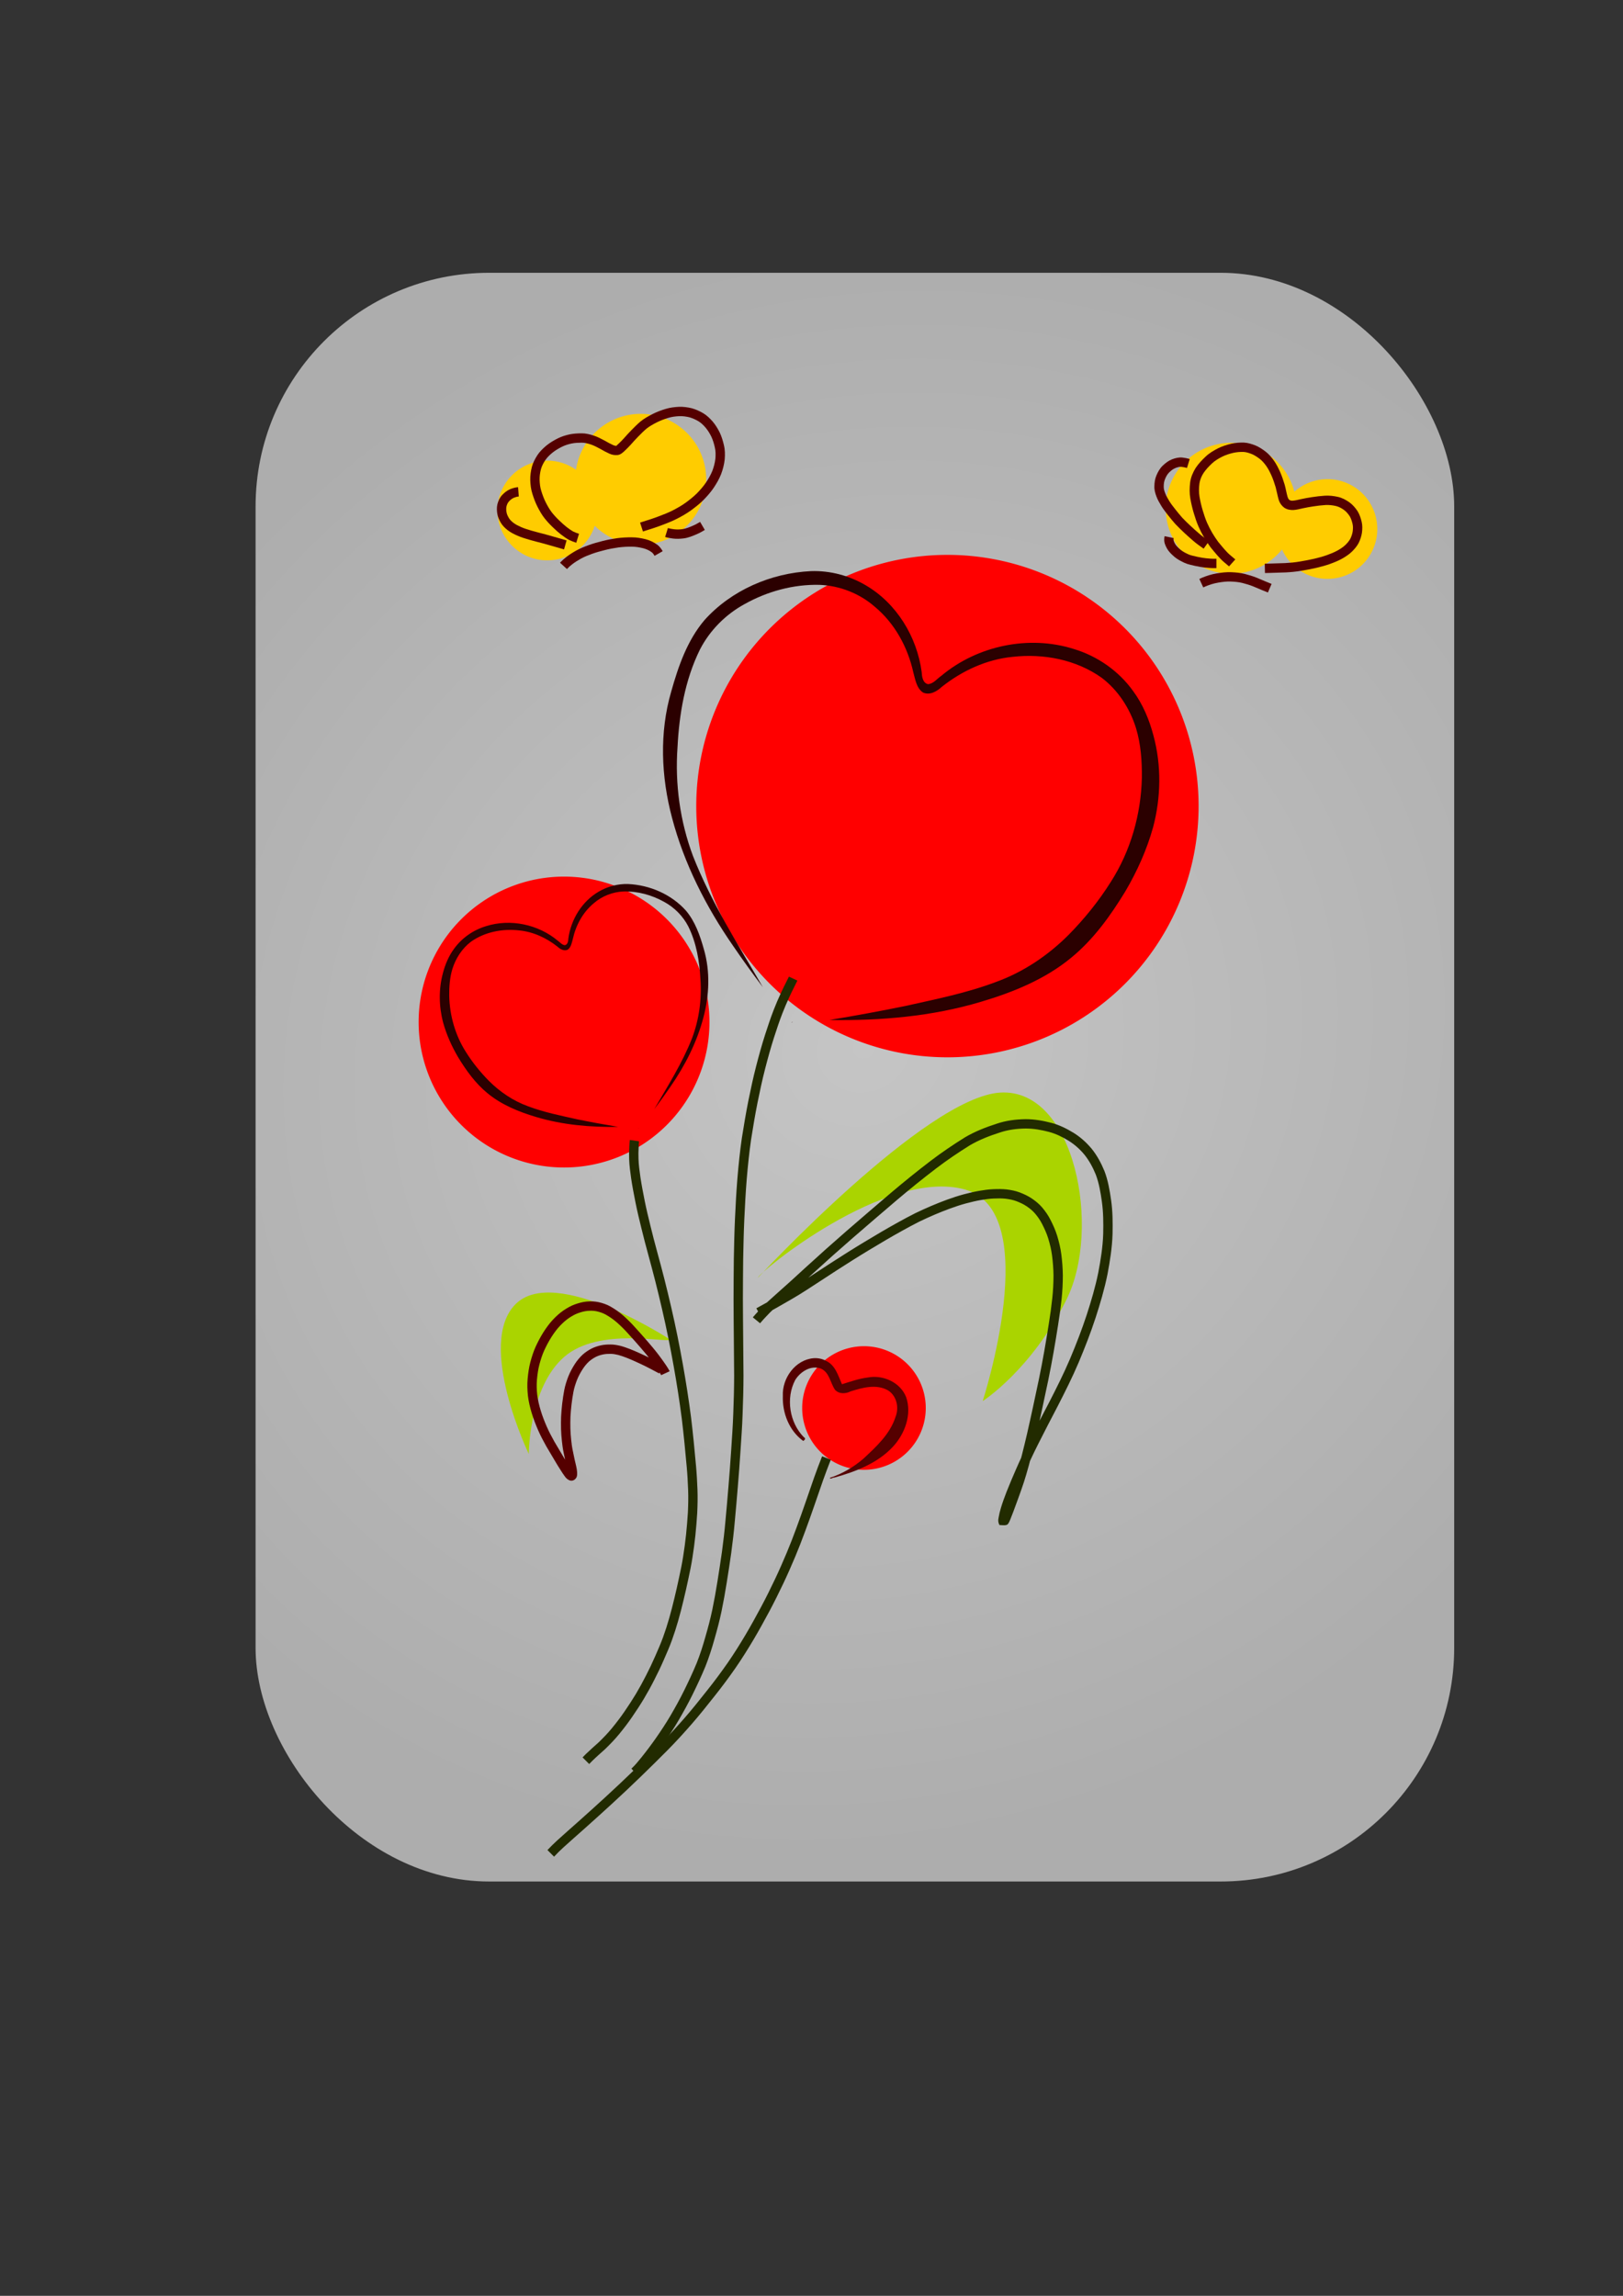 <?xml version="1.0" encoding="UTF-8" standalone="no"?>
<!-- Created with Inkscape (http://www.inkscape.org/) -->
<svg
   xmlns:dc="http://purl.org/dc/elements/1.1/"
   xmlns:cc="http://creativecommons.org/ns#"
   xmlns:rdf="http://www.w3.org/1999/02/22-rdf-syntax-ns#"
   xmlns:svg="http://www.w3.org/2000/svg"
   xmlns="http://www.w3.org/2000/svg"
   xmlns:xlink="http://www.w3.org/1999/xlink"
   xmlns:sodipodi="http://sodipodi.sourceforge.net/DTD/sodipodi-0.dtd"
   xmlns:inkscape="http://www.inkscape.org/namespaces/inkscape"
   width="744.094"
   height="1052.362"
   id="svg3354"
   sodipodi:version="0.32"
   inkscape:version="0.46"
   sodipodi:docname="heart_flowers.svg"
   inkscape:output_extension="org.inkscape.output.svg.inkscape">
  <rect width="100%" height="100%" fill="#333333" stroke="none"/>
  <defs
     id="defs3356">
    <linearGradient
       id="linearGradient4605">
      <stop
         style="stop-color:#ffffff;stop-opacity:1;"
         offset="0"
         id="stop4607" />
      <stop
         style="stop-color:#dddddd;stop-opacity:1;"
         offset="1"
         id="stop4609" />
    </linearGradient>
    <inkscape:perspective
       sodipodi:type="inkscape:persp3d"
       inkscape:vp_x="0 : 526.18109 : 1"
       inkscape:vp_y="0 : 1000 : 0"
       inkscape:vp_z="744.09448 : 526.18109 : 1"
       inkscape:persp3d-origin="372.04724 : 350.78739 : 1"
       id="perspective3362" />
    <radialGradient
       inkscape:collect="always"
       xlink:href="#linearGradient4605"
       id="radialGradient4611"
       cx="398"
       cy="481.942"
       fx="398"
       fy="481.942"
       r="274.762"
       gradientTransform="matrix(-1.287,0.706,-0.645,-1.177,1219.158,766.685)"
       gradientUnits="userSpaceOnUse" />
  </defs>
  <sodipodi:namedview
     id="base"
     pagecolor="#ffffff"
     bordercolor="#666666"
     borderopacity="1.0"
     gridtolerance="10000"
     guidetolerance="10"
     objecttolerance="10"
     inkscape:pageopacity="0.0"
     inkscape:pageshadow="2"
     inkscape:zoom="0.49497475"
     inkscape:cx="277.61228"
     inkscape:cy="531.60935"
     inkscape:document-units="px"
     inkscape:current-layer="layer1"
     showgrid="false"
     inkscape:window-width="1280"
     inkscape:window-height="721"
     inkscape:window-x="0"
     inkscape:window-y="27" />
  <g
     inkscape:label="Layer 1"
     inkscape:groupmode="layer"
     id="layer1">
    <rect
       style="opacity:0.713;fill:url(#radialGradient4611);fill-opacity:1;fill-rule:nonzero;stroke:none;stroke-width:1;stroke-miterlimit:4;stroke-dasharray:none;stroke-dashoffset:0;stroke-opacity:1"
       id="rect4603"
       width="549.523"
       height="737.411"
       x="117.178"
       y="125.042"
       ry="107.076" />
    <g
       id="g3451"
       transform="translate(90.914,20.203)">
      <path
         sodipodi:type="arc"
         style="opacity:1;fill:#ff0000;fill-opacity:1;fill-rule:nonzero;stroke:none;stroke-width:1;stroke-miterlimit:4;stroke-dasharray:none;stroke-dashoffset:0;stroke-opacity:1"
         id="path3449"
         sodipodi:cx="323.24881"
         sodipodi:cy="347.2757"
         sodipodi:rx="115.15739"
         sodipodi:ry="115.15739"
         d="M 438.406,347.276 A 115.157,115.157 0 1 1 208.091,347.276 A 115.157,115.157 0 1 1 438.406,347.276 z"
         transform="matrix(0.246,0,0,0.246,225.672,539.772)" />
      <path
         style="opacity:1;fill:#ffcc00;fill-opacity:1;fill-rule:nonzero;stroke:none;stroke-width:1;stroke-miterlimit:4;stroke-dasharray:none;stroke-dashoffset:0;stroke-opacity:1"
         d="M 458.248,238.613 C 471.224,246.282 487.647,243.049 496.844,231.657 C 498.711,235.817 501.818,239.461 506.039,241.956 C 516.901,248.375 530.936,244.79 537.355,233.928 C 543.774,223.066 540.163,209.016 529.301,202.597 C 520.544,197.422 509.741,198.766 502.515,205.171 C 500.578,197.792 495.856,191.144 488.776,186.959 C 474.519,178.534 456.111,183.266 447.685,197.523 C 439.26,211.779 443.992,230.187 458.248,238.613 z"
         id="path3447" />
      <path
         id="path3442"
         d="M 202.853,169.5 C 187.78,169.5 175.287,180.638 173.165,195.125 C 169.441,192.493 164.912,190.938 160.009,190.938 C 147.392,190.938 137.134,201.164 137.134,213.781 C 137.134,226.398 147.392,236.656 160.009,236.656 C 170.18,236.656 178.797,230.002 181.759,220.812 C 187.18,226.179 194.628,229.5 202.853,229.5 C 219.413,229.5 232.853,216.06 232.853,199.5 C 232.853,182.94 219.413,169.5 202.853,169.5 z"
         style="opacity:1;fill:#ffcc00;fill-opacity:1;fill-rule:nonzero;stroke:none;stroke-width:1;stroke-miterlimit:4;stroke-dasharray:none;stroke-dashoffset:0;stroke-opacity:1" />
      <path
         id="path3438"
         d="M 256.579,565.469 C 256.579,565.469 333.35,482.636 367.696,480.616 C 402.041,478.596 414.163,543.245 398,575.57 C 381.838,607.895 359.614,622.037 359.614,622.037 C 359.614,622.037 387.899,535.164 351.533,525.063 C 315.168,514.961 256.579,563.448 256.579,565.469 z"
         style="fill:#aad400;fill-rule:evenodd;stroke:none;stroke-width:1px;stroke-linecap:butt;stroke-linejoin:miter;stroke-opacity:1" />
      <path
         id="path3440"
         d="M 216.173,593.753 C 216.173,593.753 163.645,559.408 145.462,577.59 C 127.279,595.773 151.523,646.281 151.523,646.281 C 151.523,646.281 151.523,615.976 167.685,601.834 C 183.848,587.692 216.173,595.773 216.173,593.753 z"
         style="fill:#aad400;fill-rule:evenodd;stroke:none;stroke-width:1px;stroke-linecap:butt;stroke-linejoin:miter;stroke-opacity:1" />
      <path
         transform="translate(20.203,2.02)"
         d="M 438.406,347.276 A 115.157,115.157 0 1 1 208.091,347.276 A 115.157,115.157 0 1 1 438.406,347.276 z"
         sodipodi:ry="115.15739"
         sodipodi:rx="115.15739"
         sodipodi:cy="347.2757"
         sodipodi:cx="323.24881"
         id="path3436"
         style="opacity:1;fill:#ff0000;fill-opacity:1;fill-rule:nonzero;stroke:none;stroke-width:1;stroke-miterlimit:4;stroke-dasharray:none;stroke-dashoffset:0;stroke-opacity:1"
         sodipodi:type="arc" />
      <path
         d="M 234.355,448.291 A 66.67,66.67 0 1 1 101.015,448.291 A 66.67,66.67 0 1 1 234.355,448.291 z"
         sodipodi:ry="66.670067"
         sodipodi:rx="66.670067"
         sodipodi:cy="448.29095"
         sodipodi:cx="167.68532"
         id="path3434"
         style="opacity:1;fill:#ff0000;fill-opacity:1;fill-rule:nonzero;stroke:none;stroke-width:1;stroke-miterlimit:4;stroke-dasharray:none;stroke-dashoffset:0;stroke-opacity:1"
         sodipodi:type="arc" />
      <path
         d="M 280.875,241.594 C 262.575,242.478 244.405,250.312 232.083,264.03 C 224.157,273.361 220.086,285.185 216.817,296.801 C 211.328,315.625 212.185,335.87 217.201,354.696 C 222.755,375.775 232.785,395.454 245.157,413.321 C 249.56,419.775 254.144,426.103 258.844,432.344 C 247.457,412.706 235.138,393.43 226.813,372.219 C 220.868,356.386 218.51,339.272 219.698,322.413 C 220.482,307.046 223.118,291.471 229.969,277.562 C 234.497,268.748 241.765,261.443 250.454,256.704 C 260.866,250.874 272.823,247.597 284.784,247.884 C 294.037,248.252 303.118,251.793 310.11,257.881 C 319.28,265.477 325.26,276.452 327.81,287.995 C 328.728,291.247 329.234,295.173 332.233,297.226 C 335.301,298.649 338.623,296.747 340.851,294.651 C 350.178,287.259 361.426,282.035 373.352,280.886 C 387.493,279.287 402.475,282.145 414.187,290.487 C 421.749,296.221 427.096,304.564 429.893,313.504 C 432.139,320.87 432.672,328.648 432.59,336.315 C 432.211,353.11 427.434,369.888 418.341,384.062 C 412.816,392.86 406.232,400.989 398.943,408.383 C 389.535,417.782 378.247,425.392 365.703,429.914 C 352.258,434.996 338.112,437.8 324.125,440.932 C 312.584,443.291 300.994,445.409 289.375,447.344 C 312.727,447.724 336.323,445.738 358.776,439.017 C 373.547,434.633 388.217,428.697 400.202,418.79 C 410.419,410.428 418.208,399.568 425.027,388.368 C 430.451,379.155 434.87,369.302 437.746,358.996 C 441.375,345.314 441.619,330.673 437.916,316.978 C 435.995,309.704 433.062,302.633 428.59,296.57 C 421.996,287.349 412.214,280.53 401.352,277.272 C 380.759,270.763 357.139,275.759 340.631,289.587 C 338.669,290.922 337.035,293.252 334.509,293.399 C 332.072,292.792 331.76,289.853 331.634,287.763 C 329.469,271.67 320.165,256.364 306.026,248.1 C 298.477,243.631 289.653,241.29 280.875,241.594 z M 272.281,448.188 C 271.522,448.763 272.771,448.245 272.281,448.188 z"
         id="path3364"
         style="opacity:1;fill:#2b0000;fill-opacity:1;fill-rule:nonzero;stroke:none;stroke-width:1;stroke-miterlimit:4;stroke-dasharray:none;stroke-dashoffset:0;stroke-opacity:1" />
      <path
         style="opacity:1;fill:#2b0000;fill-opacity:1;fill-rule:nonzero;stroke:none;stroke-width:1;stroke-miterlimit:4;stroke-dasharray:none;stroke-dashoffset:0;stroke-opacity:1"
         id="path3366"
         d="M 197.124,385.023 C 207.025,385.502 216.856,389.74 223.522,397.162 C 227.81,402.211 230.013,408.608 231.782,414.892 C 234.751,425.077 234.288,436.031 231.574,446.216 C 228.569,457.62 223.143,468.268 216.449,477.934 C 214.066,481.426 211.586,484.85 209.044,488.226 C 215.205,477.602 221.869,467.173 226.374,455.696 C 229.59,447.13 230.866,437.871 230.223,428.75 C 229.799,420.435 228.372,412.009 224.666,404.484 C 222.216,399.715 218.284,395.762 213.583,393.199 C 207.95,390.044 201.481,388.271 195.009,388.426 C 190.003,388.626 185.09,390.541 181.307,393.835 C 176.346,397.945 173.11,403.883 171.73,410.128 C 171.234,411.888 170.96,414.011 169.337,415.123 C 167.678,415.892 165.88,414.864 164.675,413.729 C 159.628,409.73 153.543,406.903 147.091,406.282 C 139.44,405.417 131.334,406.963 124.997,411.477 C 120.906,414.579 118.013,419.092 116.5,423.93 C 115.284,427.915 114.996,432.123 115.04,436.271 C 115.245,445.358 117.83,454.435 122.75,462.104 C 125.739,466.864 129.301,471.262 133.245,475.263 C 138.335,480.348 144.442,484.465 151.229,486.912 C 158.503,489.661 166.157,491.178 173.724,492.873 C 179.968,494.149 186.239,495.295 192.525,496.342 C 179.891,496.547 167.125,495.473 154.977,491.837 C 146.985,489.465 139.048,486.253 132.564,480.893 C 127.036,476.369 122.822,470.493 119.132,464.434 C 116.198,459.449 113.807,454.118 112.251,448.543 C 110.287,441.14 110.155,433.219 112.159,425.809 C 113.198,421.874 114.785,418.048 117.205,414.768 C 120.772,409.779 126.065,406.089 131.941,404.327 C 143.083,400.805 155.862,403.508 164.794,410.99 C 165.856,411.712 166.739,412.972 168.106,413.052 C 169.424,412.723 169.593,411.133 169.662,410.003 C 170.833,401.296 175.867,393.015 183.516,388.543 C 187.601,386.126 192.375,384.859 197.124,385.023 z M 201.774,496.798 C 202.184,497.11 201.508,496.829 201.774,496.798 z" />
      <path
         d="M 274.66,429.28 C 274.202,430.223 273.743,431.163 273.266,432.097 C 272.477,433.64 271.723,435.201 270.997,436.774 C 269.826,439.254 268.771,441.786 267.767,444.339 C 266.368,447.97 265.138,451.661 263.947,455.364 C 262.431,460.071 261.126,464.841 259.89,469.628 C 258.554,474.802 257.438,480.029 256.381,485.265 C 255.261,490.882 254.324,496.533 253.427,502.189 C 252.564,508.2 251.948,514.243 251.435,520.293 C 250.942,526.421 250.606,532.562 250.33,538.704 C 250.049,544.803 249.926,550.908 249.805,557.012 C 249.723,563.103 249.706,569.195 249.681,575.287 C 249.693,581.288 249.755,587.289 249.808,593.29 C 249.859,598.989 249.906,604.687 249.952,610.386 C 249.944,616.231 249.769,622.075 249.552,627.916 C 249.36,633.62 248.947,639.314 248.57,645.008 C 248.218,650.489 247.794,655.965 247.339,661.439 C 246.922,666.645 246.458,671.848 245.976,677.049 C 245.554,681.938 244.987,686.812 244.327,691.674 C 243.675,696.282 242.964,700.881 242.226,705.476 C 241.535,709.854 240.747,714.216 239.848,718.556 C 238.953,722.828 237.826,727.046 236.617,731.238 C 235.437,735.454 234.099,739.619 232.484,743.688 C 230.684,748.055 228.675,752.33 226.591,756.567 C 224.613,760.571 222.455,764.482 220.202,768.337 C 218.088,771.936 215.784,775.417 213.404,778.844 C 211.196,781.996 208.889,785.074 206.479,788.073 C 204.908,790.029 203.311,791.951 201.47,793.658 L 198.565,790.507 C 200.26,788.955 201.689,787.167 203.138,785.389 C 205.487,782.467 207.733,779.469 209.884,776.399 C 212.201,773.064 214.444,769.677 216.502,766.174 C 218.704,762.408 220.812,758.587 222.745,754.675 C 224.78,750.54 226.742,746.366 228.501,742.105 C 230.069,738.167 231.354,734.131 232.499,730.05 C 233.678,725.963 234.778,721.852 235.652,717.687 C 236.538,713.41 237.313,709.111 237.995,704.796 C 238.727,700.236 239.433,695.671 240.081,691.097 C 240.733,686.296 241.292,681.481 241.708,676.653 C 242.19,671.466 242.652,666.277 243.068,661.083 C 243.521,655.634 243.944,650.182 244.294,644.725 C 244.668,639.072 245.078,633.42 245.27,627.757 C 245.484,621.981 245.657,616.201 245.667,610.42 C 245.621,604.723 245.573,599.025 245.522,593.328 C 245.469,587.309 245.407,581.289 245.396,575.269 C 245.421,569.155 245.438,563.04 245.52,556.927 C 245.642,550.787 245.766,544.647 246.049,538.512 C 246.327,532.313 246.667,526.116 247.165,519.931 C 247.687,513.777 248.313,507.631 249.194,501.517 C 250.101,495.802 251.048,490.093 252.18,484.417 C 253.253,479.105 254.385,473.804 255.74,468.556 C 256.998,463.689 258.325,458.839 259.867,454.052 C 261.086,450.263 262.346,446.486 263.779,442.771 C 264.813,440.141 265.901,437.532 267.107,434.975 C 267.858,433.351 268.634,431.739 269.449,430.147 C 269.903,429.259 270.342,428.365 270.776,427.468 L 274.66,429.28 z"
         id="path3376"
         style="opacity:1;fill:#222b00;fill-opacity:1;fill-rule:nonzero;stroke:none;stroke-width:1;stroke-miterlimit:4;stroke-dasharray:none;stroke-dashoffset:0;stroke-opacity:1" />
      <path
         d="M 202.082,502.943 C 201.97,503.881 201.927,504.826 201.879,505.769 C 201.782,507.483 201.743,509.198 201.816,510.914 C 201.903,513.727 202.284,516.513 202.681,519.294 C 203.221,522.958 203.94,526.591 204.655,530.223 C 205.421,534.068 206.35,537.877 207.286,541.683 C 208.238,545.709 209.331,549.699 210.399,553.695 C 211.528,557.803 212.624,561.919 213.675,566.047 C 214.773,570.334 215.79,574.639 216.798,578.948 C 217.832,583.37 218.781,587.812 219.692,592.261 C 220.564,596.548 221.366,600.849 222.144,605.154 C 222.885,609.257 223.563,613.371 224.204,617.49 C 224.815,621.505 225.404,625.523 225.915,629.551 C 226.377,633.325 226.775,637.107 227.163,640.889 C 227.532,644.515 227.87,648.143 228.19,651.773 C 228.518,655.361 228.713,658.958 228.852,662.557 C 228.985,666.11 228.908,669.664 228.747,673.215 C 228.553,676.685 228.227,680.145 227.894,683.603 C 227.536,687.001 227.08,690.388 226.548,693.763 C 226.034,697.14 225.336,700.484 224.61,703.82 C 223.937,707.021 223.212,710.209 222.443,713.387 C 221.72,716.495 220.896,719.578 220.035,722.65 C 219.173,725.697 218.195,728.707 217.124,731.686 C 216.024,734.735 214.706,737.698 213.411,740.668 C 212.079,743.743 210.628,746.765 209.096,749.745 C 207.599,752.71 205.993,755.616 204.296,758.471 C 202.594,761.306 200.779,764.07 198.908,766.795 C 197.055,769.514 195.048,772.121 192.967,774.667 C 190.971,777.1 188.785,779.362 186.527,781.549 C 184.596,783.306 182.615,785.004 180.747,786.83 C 179.744,787.86 180.258,787.339 179.204,788.392 L 176.176,785.359 C 177.215,784.322 176.688,784.854 177.753,783.763 C 179.627,781.935 181.604,780.222 183.547,778.469 C 185.687,776.399 187.758,774.257 189.649,771.954 C 191.656,769.502 193.589,766.989 195.375,764.37 C 197.193,761.721 198.957,759.035 200.612,756.281 C 202.265,753.502 203.827,750.672 205.285,747.785 C 206.776,744.887 208.186,741.946 209.482,738.954 C 210.74,736.071 212.021,733.196 213.091,730.236 C 214.128,727.354 215.074,724.441 215.908,721.493 C 216.756,718.471 217.566,715.438 218.278,712.38 C 219.039,709.233 219.756,706.077 220.423,702.909 C 221.131,699.653 221.814,696.39 222.314,693.094 C 222.834,689.806 223.278,686.504 223.628,683.194 C 223.954,679.806 224.274,676.418 224.466,673.02 C 224.623,669.589 224.697,666.155 224.569,662.721 C 224.434,659.193 224.243,655.666 223.92,652.149 C 223.602,648.54 223.266,644.931 222.899,641.326 C 222.516,637.578 222.121,633.83 221.664,630.09 C 221.158,626.102 220.573,622.124 219.969,618.149 C 219.333,614.064 218.661,609.984 217.926,605.915 C 217.155,601.643 216.359,597.375 215.494,593.121 C 214.591,588.711 213.649,584.308 212.625,579.924 C 211.623,575.643 210.613,571.364 209.522,567.105 C 208.475,562.993 207.384,558.893 206.259,554.803 C 205.183,550.778 204.083,546.76 203.124,542.706 C 202.173,538.835 201.228,534.961 200.45,531.051 C 199.72,527.346 198.988,523.639 198.439,519.901 C 198.021,516.976 197.627,514.047 197.534,511.09 C 197.461,509.244 197.491,507.399 197.599,505.555 C 197.653,504.481 197.704,503.405 197.839,502.337 L 202.082,502.943 z"
         id="path3382"
         style="opacity:1;fill:#222b00;fill-opacity:1;fill-rule:nonzero;stroke:none;stroke-width:1;stroke-miterlimit:4;stroke-dasharray:none;stroke-dashoffset:0;stroke-opacity:1" />
      <path
         d="M 254.234,583.644 C 255.173,582.51 256.188,581.445 257.188,580.366 C 259.537,577.772 262.173,575.459 264.787,573.139 C 269.419,569.064 273.973,564.903 278.51,560.724 C 284.65,555.103 290.866,549.565 297.147,544.103 C 303.941,538.245 310.721,532.373 317.561,526.569 C 323.497,521.549 329.536,516.651 335.721,511.942 C 340.799,508.071 346.087,504.495 351.507,501.125 C 356.067,498.438 361.003,496.513 366.025,494.892 C 370.354,493.43 374.821,492.856 379.367,492.805 C 383.364,492.807 387.292,493.501 391.144,494.509 C 394.736,495.464 398.058,497.103 401.218,499.027 C 404.405,500.995 407.152,503.469 409.548,506.33 C 412.063,509.44 413.936,512.94 415.452,516.622 C 417.085,520.904 417.851,525.427 418.496,529.943 C 419.232,535.095 419.26,540.3 419.15,545.491 C 418.957,551.725 417.977,557.882 416.811,563.995 C 415.447,570.715 413.504,577.292 411.387,583.807 C 409.112,590.75 406.459,597.56 403.629,604.294 C 400.727,611.137 397.377,617.773 393.993,624.387 C 390.968,630.168 387.956,635.955 385.029,641.786 C 382.812,646.18 380.732,650.639 378.759,655.147 C 377.305,658.484 375.877,661.832 374.542,665.219 C 373.655,667.503 372.804,669.8 372.105,672.148 C 371.681,673.481 371.345,674.839 371.126,676.221 C 370.907,677.221 371.263,677.588 370.693,676.234 C 367.332,675.709 367.589,676.363 368.324,674.638 C 368.764,673.506 369.226,672.384 369.644,671.243 C 370.223,669.719 370.786,668.189 371.333,666.653 C 372.033,664.821 372.657,662.962 373.325,661.119 C 374.109,658.952 374.799,656.753 375.455,654.544 C 376.265,651.872 376.966,649.168 377.667,646.466 C 378.481,643.272 379.248,640.067 379.996,636.857 C 380.934,632.79 381.819,628.711 382.706,624.633 C 383.622,620.32 384.562,616.012 385.459,611.696 C 386.346,607.453 387.133,603.192 387.892,598.925 C 388.621,594.807 389.292,590.679 389.941,586.547 C 390.576,582.675 391.104,578.789 391.522,574.888 C 391.895,571.417 392.075,567.933 392.079,564.443 C 392.046,561.388 391.802,558.341 391.418,555.311 C 391.075,552.649 390.44,550.042 389.661,547.478 C 388.967,545.215 387.985,543.063 386.913,540.957 C 386.02,539.168 384.883,537.532 383.585,536.016 C 382.45,534.689 381.087,533.612 379.641,532.648 C 378.207,531.693 376.633,530.991 375.03,530.376 C 373.447,529.774 371.79,529.483 370.118,529.27 C 368.309,529.078 366.486,529.098 364.671,529.179 C 362.647,529.25 360.644,529.56 358.65,529.896 C 356.383,530.296 354.147,530.841 351.922,531.428 C 349.504,532.082 347.124,532.872 344.77,533.727 C 342.355,534.593 339.983,535.573 337.616,536.561 C 335.219,537.565 332.869,538.671 330.524,539.788 C 327.923,541.095 325.364,542.482 322.819,543.894 C 320.238,545.308 317.691,546.782 315.149,548.263 C 312.616,549.757 310.083,551.251 307.57,552.78 C 305.052,554.294 302.561,555.849 300.067,557.403 C 297.652,558.938 295.238,560.477 292.826,562.018 C 290.493,563.539 288.161,565.059 285.829,566.581 C 283.548,568.035 281.287,569.518 279.027,571.004 C 276.748,572.499 274.415,573.911 272.061,575.283 C 269.702,576.652 267.33,577.999 264.965,579.357 C 262.63,580.678 260.269,581.952 257.92,583.249 L 255.848,579.498 C 258.176,578.213 260.516,576.95 262.831,575.641 C 265.188,574.287 267.552,572.944 269.903,571.58 C 272.191,570.247 274.457,568.876 276.672,567.424 C 278.935,565.935 281.201,564.448 283.487,562.992 C 285.83,561.463 288.174,559.934 290.519,558.407 C 292.945,556.857 295.371,555.309 297.801,553.765 C 300.307,552.204 302.812,550.64 305.343,549.119 C 307.879,547.576 310.435,546.068 312.992,544.56 C 315.56,543.064 318.133,541.575 320.74,540.146 C 323.363,538.692 326,537.262 328.682,535.918 C 331.09,534.771 333.504,533.637 335.965,532.606 C 338.395,531.592 340.829,530.588 343.307,529.699 C 345.784,528.801 348.286,527.97 350.83,527.284 C 353.181,526.665 355.545,526.09 357.941,525.669 C 360.108,525.306 362.285,524.974 364.485,524.897 C 366.544,524.809 368.612,524.791 370.663,525.019 C 372.675,525.279 374.668,525.65 376.571,526.377 C 378.469,527.111 380.329,527.952 382.026,529.087 C 383.794,530.276 385.458,531.608 386.847,533.237 C 388.355,535.016 389.691,536.923 390.734,539.016 C 391.917,541.346 392.997,543.73 393.762,546.234 C 394.608,549.03 395.299,551.872 395.67,554.774 C 396.074,557.984 396.334,561.212 396.364,564.449 C 396.358,568.09 396.174,571.724 395.784,575.345 C 395.357,579.316 394.82,583.271 394.175,587.213 C 393.521,591.372 392.845,595.529 392.111,599.675 C 391.345,603.983 390.55,608.285 389.655,612.568 C 388.755,616.897 387.813,621.218 386.894,625.544 C 386.002,629.643 385.113,633.742 384.17,637.83 C 383.413,641.074 382.638,644.314 381.816,647.543 C 381.102,650.293 380.388,653.044 379.563,655.764 C 378.883,658.053 378.167,660.334 377.354,662.58 C 376.688,664.415 376.068,666.266 375.371,668.089 C 374.82,669.639 374.251,671.181 373.667,672.719 C 373.222,673.931 372.734,675.127 372.261,676.329 C 371.063,679.101 371.042,679.107 367.286,678.835 C 366.731,677.703 366.616,676.767 366.895,675.537 C 367.151,673.973 367.516,672.432 367.998,670.922 C 368.736,668.458 369.62,666.044 370.555,663.648 C 371.909,660.212 373.358,656.814 374.833,653.429 C 376.836,648.852 378.948,644.324 381.199,639.863 C 384.131,634.023 387.147,628.225 390.178,622.435 C 393.514,615.917 396.817,609.377 399.678,602.633 C 402.463,596.01 405.073,589.311 407.311,582.482 C 409.374,576.138 411.269,569.734 412.601,563.192 C 413.724,557.314 414.675,551.394 414.865,545.4 C 414.971,540.441 414.954,535.469 414.253,530.547 C 413.661,526.382 412.973,522.206 411.487,518.249 C 410.145,514.968 408.487,511.85 406.256,509.074 C 404.174,506.561 401.765,504.411 398.983,502.683 C 396.186,500.966 393.24,499.508 390.055,498.654 C 386.574,497.734 383.023,497.101 379.41,497.09 C 375.294,497.125 371.258,497.643 367.339,498.971 C 362.649,500.48 358.036,502.27 353.77,504.765 C 348.464,508.062 343.288,511.564 338.317,515.352 C 332.191,520.015 326.212,524.867 320.333,529.837 C 313.507,535.629 306.74,541.491 299.959,547.337 C 293.709,552.771 287.524,558.283 281.414,563.876 C 276.858,568.073 272.284,572.252 267.632,576.343 C 265.123,578.571 262.589,580.787 260.333,583.277 C 259.393,584.292 258.436,585.292 257.551,586.358 L 254.234,583.644 z"
         id="path3386"
         style="opacity:1;fill:#222b00;fill-opacity:1;fill-rule:nonzero;stroke:none;stroke-width:1;stroke-miterlimit:4;stroke-dasharray:none;stroke-dashoffset:0;stroke-opacity:1" />
      <path
         d="M 212.221,610.145 C 211.781,609.331 211.268,608.551 210.747,607.786 C 209.726,606.268 208.645,604.793 207.543,603.333 C 205.951,601.235 204.241,599.233 202.523,597.239 C 200.763,595.24 199.018,593.227 197.211,591.27 C 195.557,589.41 193.805,587.647 191.935,586.005 C 190.399,584.655 188.723,583.492 186.953,582.474 C 185.581,581.688 184.101,581.19 182.564,580.855 C 181.171,580.559 179.754,580.566 178.344,580.689 C 176.862,580.837 175.434,581.256 174.039,581.758 C 172.518,582.317 171.121,583.15 169.786,584.057 C 168.285,585.094 166.951,586.327 165.705,587.653 C 164.258,589.194 163.039,590.919 161.892,592.688 C 160.656,594.633 159.587,596.679 158.613,598.766 C 157.663,600.863 156.968,603.052 156.38,605.273 C 155.785,607.529 155.482,609.836 155.264,612.153 C 155.056,614.465 155.131,616.786 155.379,619.091 C 155.676,621.562 156.259,623.981 156.985,626.357 C 157.729,628.823 158.667,631.222 159.689,633.585 C 160.745,636.011 161.986,638.349 163.276,640.657 C 164.508,642.785 165.801,644.876 167.039,647 C 167.913,648.491 168.811,649.969 169.753,651.419 C 170.312,652.338 170.919,653.226 171.554,654.094 C 171.709,654.409 172.296,654.692 171.665,654.343 C 170.779,654.088 169.992,654.434 169.51,655.192 C 169.334,655.803 169.416,655.088 169.387,654.833 C 169.349,654.17 169.236,653.524 169.083,652.88 C 168.836,651.806 168.567,650.738 168.329,649.662 C 168.05,648.254 167.738,646.853 167.453,645.447 C 167.088,643.772 166.89,642.07 166.702,640.368 C 166.48,638.544 166.392,636.708 166.309,634.873 C 166.254,632.957 166.27,631.042 166.336,629.127 C 166.428,627.092 166.636,625.066 166.854,623.041 C 167.1,621.001 167.403,618.969 167.787,616.95 C 168.193,614.82 168.866,612.76 169.644,610.74 C 170.421,608.766 171.446,606.908 172.58,605.121 C 173.592,603.537 174.786,602.093 176.148,600.801 C 177.401,599.659 178.822,598.736 180.318,597.946 C 181.721,597.245 183.218,596.776 184.747,596.447 C 186.173,596.153 187.628,596.08 189.08,596.094 C 190.571,596.087 192.035,596.363 193.479,596.706 C 194.954,597.085 196.386,597.606 197.809,598.144 C 199.319,598.716 200.794,599.371 202.262,600.04 C 203.808,600.732 205.342,601.452 206.86,602.201 C 208.478,603.004 210.08,603.842 211.667,604.703 C 212.737,605.281 212.202,604.996 213.272,605.559 L 211.278,609.352 C 210.163,608.766 210.715,609.06 209.622,608.47 C 208.084,607.633 206.53,606.823 204.961,606.043 C 203.483,605.312 201.989,604.614 200.484,603.94 C 199.102,603.309 197.714,602.691 196.294,602.152 C 195.039,601.678 193.779,601.214 192.479,600.873 C 191.347,600.598 190.199,600.373 189.028,600.379 C 187.892,600.361 186.751,600.417 185.634,600.64 C 184.483,600.876 183.362,601.233 182.303,601.745 C 181.146,602.341 180.056,603.058 179.083,603.925 C 177.968,604.958 177.024,606.148 176.196,607.422 C 175.209,608.968 174.32,610.577 173.642,612.285 C 172.953,614.063 172.357,615.876 171.997,617.753 C 171.632,619.657 171.351,621.575 171.115,623.499 C 170.908,625.421 170.708,627.343 170.619,629.274 C 170.557,631.075 170.541,632.877 170.59,634.678 C 170.669,636.421 170.749,638.165 170.962,639.898 C 171.135,641.471 171.314,643.046 171.653,644.594 C 171.933,645.977 172.24,647.355 172.514,648.739 C 172.747,649.796 173.013,650.844 173.255,651.899 C 173.458,652.764 173.604,653.636 173.662,654.524 C 173.711,655.337 173.735,656.173 173.422,656.942 C 172.766,658.144 171.595,658.857 170.207,658.373 C 169.336,657.981 168.639,657.414 168.092,656.621 C 167.412,655.689 166.759,654.738 166.158,653.752 C 165.18,652.244 164.244,650.708 163.335,649.157 C 162.086,647.01 160.777,644.899 159.535,642.748 C 158.174,640.312 156.868,637.845 155.754,635.284 C 154.671,632.774 153.675,630.225 152.886,627.606 C 152.084,624.969 151.44,622.285 151.117,619.542 C 150.848,616.953 150.757,614.347 150.998,611.75 C 151.239,609.198 151.582,606.658 152.237,604.175 C 152.893,601.708 153.672,599.277 154.731,596.95 C 155.793,594.686 156.952,592.463 158.298,590.353 C 159.587,588.371 160.961,586.441 162.586,584.714 C 164.051,583.163 165.621,581.719 167.385,580.507 C 169.023,579.405 170.733,578.397 172.597,577.722 C 174.344,577.102 176.133,576.591 177.987,576.418 C 179.826,576.27 181.674,576.275 183.487,576.67 C 185.45,577.108 187.344,577.756 189.096,578.763 C 191.107,579.928 193.018,581.247 194.764,582.786 C 196.744,584.529 198.607,586.391 200.359,588.363 C 202.199,590.356 203.978,592.405 205.77,594.442 C 207.549,596.506 209.317,598.58 210.965,600.753 C 212.109,602.271 213.233,603.804 214.294,605.381 C 214.943,606.341 215.587,607.315 216.112,608.349 L 212.221,610.145 z"
         id="path3388"
         style="opacity:1;fill:#550000;fill-opacity:1;fill-rule:nonzero;stroke:none;stroke-width:1;stroke-miterlimit:4;stroke-dasharray:none;stroke-dashoffset:0;stroke-opacity:1" />
      <path
         d="M 160.072,827.831 C 161.522,826.266 163.059,824.788 164.629,823.344 C 167.81,820.463 171.031,817.627 174.242,814.779 C 178.367,811.115 182.448,807.403 186.52,803.68 C 190.998,799.6 195.384,795.422 199.747,791.22 C 203.844,787.237 207.93,783.243 211.95,779.183 C 215.773,775.323 219.435,771.312 223.002,767.218 C 226.607,763.087 230.014,758.79 233.414,754.491 C 236.645,750.441 239.725,746.279 242.692,742.033 C 245.588,737.862 248.269,733.547 250.871,729.188 C 253.38,724.959 255.737,720.643 258.065,716.312 C 260.29,712.152 262.374,707.918 264.402,703.658 C 266.286,699.691 268.043,695.665 269.747,691.618 C 271.336,687.826 272.82,683.992 274.234,680.132 C 275.656,676.301 277.009,672.447 278.352,668.588 C 279.678,664.702 281.017,660.821 282.379,656.947 C 283.524,653.723 284.732,650.522 285.991,647.34 L 289.976,648.917 C 288.737,652.047 287.549,655.196 286.422,658.368 C 285.062,662.238 283.725,666.115 282.399,669.997 C 281.049,673.877 279.688,677.754 278.258,681.606 C 276.82,685.53 275.312,689.428 273.697,693.282 C 271.967,697.389 270.184,701.474 268.272,705.501 C 266.213,709.823 264.098,714.119 261.84,718.341 C 259.482,722.729 257.093,727.101 254.551,731.385 C 251.896,735.831 249.16,740.233 246.205,744.487 C 243.19,748.803 240.059,753.034 236.776,757.15 C 233.333,761.502 229.883,765.851 226.233,770.033 C 222.606,774.196 218.882,778.274 214.996,782.198 C 210.951,786.283 206.841,790.301 202.72,794.308 C 198.33,798.534 193.917,802.738 189.412,806.842 C 185.324,810.58 181.227,814.307 177.086,817.985 C 173.894,820.817 170.692,823.636 167.529,826.499 C 166.002,827.901 164.512,829.34 163.103,830.861 L 160.072,827.831 z"
         id="path3400"
         style="opacity:1;fill:#222b00;fill-opacity:1;fill-rule:nonzero;stroke:none;stroke-width:1;stroke-miterlimit:4;stroke-dasharray:none;stroke-dashoffset:0;stroke-opacity:1" />
      <path
         d="M 282.074,602.375 C 273.706,603.088 267.612,611.515 267.997,619.678 C 267.721,627.506 270.899,635.647 277.355,640.312 C 278.16,639.73 278.616,639.125 277.572,638.54 C 271.032,631.829 269.28,620.728 273.649,612.382 C 276.016,608.543 280.902,605.405 285.491,607.169 C 289.399,608.904 289.727,613.704 291.916,616.854 C 293.734,618.881 296.836,618.74 299.086,617.568 C 304.559,615.848 310.961,614.075 316.289,617.165 C 320.216,619.698 321.36,625.089 319.651,629.286 C 317.137,637.183 310.79,642.97 304.906,648.458 C 300.404,652.326 295.165,655.394 289.543,657.219 C 289.736,658.128 291.056,656.887 291.605,657.094 C 301.436,654.351 311.5,650.52 318.573,642.834 C 323.992,636.923 327.214,628.116 324.538,620.252 C 321.896,613.445 313.918,609.862 306.935,611.217 C 302.872,611.71 298.961,613.112 295.105,614.312 C 293.347,610.402 292.101,605.594 287.855,603.625 C 286.106,602.635 284.073,602.229 282.074,602.375 z"
         id="path3408"
         style="opacity:1;fill:#550000;fill-opacity:1;fill-rule:nonzero;stroke:none;stroke-width:1;stroke-miterlimit:4;stroke-dasharray:none;stroke-dashoffset:0;stroke-opacity:1" />
      <path
         d="M 472.565,239.411 C 471.812,238.758 471.052,238.115 470.281,237.484 C 469.164,236.549 468.183,235.466 467.206,234.389 C 466.181,233.169 465.128,231.972 464.14,230.721 C 463.087,229.286 462.099,227.804 461.193,226.272 C 460.215,224.598 459.33,222.88 458.546,221.107 C 457.687,219.124 457.015,217.069 456.393,215.001 C 455.727,212.791 455.209,210.545 454.81,208.273 C 454.383,205.828 454.438,203.355 454.737,200.902 C 455.052,198.536 455.99,196.363 457.228,194.346 C 458.524,192.395 460.124,190.689 461.827,189.093 C 463.522,187.485 465.525,186.304 467.595,185.254 C 469.497,184.308 471.521,183.681 473.58,183.191 C 475.48,182.773 477.418,182.619 479.359,182.668 C 481.214,182.747 482.974,183.33 484.689,183.994 C 486.35,184.69 487.857,185.695 489.29,186.775 C 490.784,187.928 491.994,189.37 493.101,190.885 C 494.24,192.488 495.122,194.247 495.932,196.032 C 496.781,197.943 497.44,199.929 498.049,201.928 C 498.572,203.763 498.852,205.657 499.378,207.49 C 499.6,208.097 499.799,208.739 500.398,209.052 C 500.858,209.305 501.35,209.337 501.862,209.294 C 503.074,209.198 504.254,208.884 505.437,208.619 C 507.139,208.235 508.859,207.945 510.582,207.679 C 512.549,207.373 514.525,207.146 516.511,207.014 C 518.526,206.891 520.533,207.136 522.499,207.563 C 524.391,207.997 526.085,208.9 527.667,209.996 C 529.218,211.099 530.436,212.531 531.486,214.101 C 532.413,215.609 532.956,217.292 533.368,219.001 C 533.754,220.66 533.703,222.333 533.493,224.009 C 533.246,225.663 532.699,227.239 531.967,228.735 C 531.146,230.279 529.995,231.592 528.75,232.804 C 527.396,234.08 525.823,235.072 524.207,235.978 C 522.471,236.928 520.63,237.656 518.772,238.326 C 516.742,239.048 514.661,239.6 512.567,240.096 C 510.27,240.629 507.95,241.048 505.626,241.439 C 503.254,241.852 500.855,242.064 498.454,242.189 C 496.116,242.291 493.776,242.35 491.436,242.409 C 489.835,242.447 490.637,242.428 489.03,242.464 L 488.934,238.18 C 490.534,238.144 489.736,238.162 491.329,238.125 C 493.631,238.067 495.933,238.009 498.233,237.909 C 500.471,237.794 502.706,237.598 504.915,237.212 C 507.146,236.837 509.374,236.436 511.579,235.926 C 513.516,235.468 515.442,234.959 517.32,234.294 C 518.958,233.705 520.583,233.069 522.116,232.238 C 523.411,231.517 524.679,230.735 525.771,229.723 C 526.673,228.858 527.514,227.923 528.129,226.828 C 528.667,225.77 529.044,224.642 529.241,223.47 C 529.392,222.304 529.466,221.15 529.198,219.99 C 528.915,218.768 528.54,217.56 527.912,216.467 C 527.173,215.336 526.314,214.305 525.21,213.508 C 524.1,212.72 522.911,212.067 521.575,211.748 C 520.008,211.394 518.402,211.202 516.793,211.29 C 514.931,211.413 513.08,211.628 511.235,211.915 C 509.608,212.165 507.983,212.438 506.375,212.8 C 504.942,213.122 503.51,213.49 502.038,213.577 C 500.589,213.612 499.205,213.385 497.966,212.581 C 496.601,211.585 495.726,210.288 495.255,208.657 C 494.748,206.847 494.429,204.992 493.949,203.175 C 493.395,201.354 492.799,199.543 492.028,197.8 C 491.34,196.278 490.597,194.775 489.634,193.405 C 488.781,192.225 487.854,191.094 486.701,190.19 C 485.59,189.342 484.416,188.552 483.132,187.987 C 481.877,187.493 480.592,187.035 479.233,186.952 C 477.666,186.898 476.102,187.039 474.566,187.362 C 472.834,187.769 471.13,188.287 469.529,189.078 C 467.819,189.94 466.153,190.895 464.754,192.224 C 463.32,193.56 461.971,194.986 460.866,196.612 C 459.93,198.084 459.239,199.694 458.99,201.432 C 458.73,203.461 458.684,205.508 459.031,207.533 C 459.399,209.639 459.881,211.719 460.497,213.767 C 461.067,215.666 461.682,217.555 462.468,219.378 C 463.181,220.999 463.992,222.566 464.886,224.096 C 465.69,225.465 466.576,226.783 467.507,228.069 C 468.431,229.246 469.426,230.363 470.383,231.512 C 471.217,232.434 472.051,233.364 472.999,234.17 C 473.819,234.844 474.632,235.528 475.432,236.225 L 472.565,239.411 z"
         id="path3410"
         style="opacity:1;fill:#550000;fill-opacity:1;fill-rule:nonzero;stroke:none;stroke-width:1;stroke-miterlimit:4;stroke-dasharray:none;stroke-dashoffset:0;stroke-opacity:1" />
      <path
         d="M 490.383,251.388 C 489.442,251.009 488.504,250.622 487.561,250.246 C 486.215,249.661 484.867,249.078 483.502,248.534 C 481.938,247.919 480.322,247.453 478.698,247.024 C 476.954,246.586 475.165,246.443 473.376,246.367 C 471.445,246.283 469.541,246.539 467.643,246.854 C 465.569,247.198 463.57,247.835 461.638,248.653 C 461.341,248.791 461.043,248.929 460.746,249.068 L 458.945,245.179 C 459.289,245.02 459.633,244.861 459.977,244.702 C 462.221,243.764 464.537,243.02 466.943,242.626 C 469.133,242.263 471.334,241.988 473.56,242.085 C 475.658,242.177 477.754,242.36 479.795,242.881 C 481.585,243.356 483.366,243.872 485.09,244.553 C 486.455,245.098 487.806,245.678 489.153,246.267 C 490.128,246.657 491.098,247.056 492.071,247.449 L 490.383,251.388 z"
         id="path3414"
         style="opacity:1;fill:#550000;fill-opacity:1;fill-rule:nonzero;stroke:none;stroke-width:1;stroke-miterlimit:4;stroke-dasharray:none;stroke-dashoffset:0;stroke-opacity:1" />
      <path
         d="M 453.282,194.295 C 452.427,194.058 451.554,193.879 450.671,193.786 C 449.715,193.72 448.813,194.005 447.936,194.348 C 446.85,194.797 445.948,195.531 445.116,196.342 C 444.232,197.209 443.665,198.295 443.207,199.429 C 442.764,200.481 442.62,201.594 442.617,202.725 C 442.562,203.85 442.894,204.883 443.304,205.912 C 443.785,207.205 444.514,208.381 445.215,209.562 C 446.009,210.848 446.965,212.022 447.887,213.216 C 448.945,214.53 449.981,215.863 451.113,217.115 C 452.328,218.353 453.538,219.596 454.819,220.766 C 456.153,222.029 457.536,223.237 458.922,224.441 C 460.329,225.68 461.888,226.725 463.408,227.816 L 460.908,231.297 C 459.281,230.128 457.615,229.005 456.111,227.676 C 454.697,226.447 453.286,225.215 451.925,223.927 C 450.546,222.662 449.233,221.327 447.93,219.985 C 446.728,218.648 445.616,217.238 444.494,215.835 C 443.466,214.503 442.406,213.19 441.53,211.749 C 440.71,210.368 439.875,208.986 439.313,207.474 C 438.717,205.931 438.265,204.349 438.332,202.675 C 438.362,201.001 438.587,199.35 439.245,197.795 C 439.947,196.119 440.823,194.529 442.145,193.254 C 443.402,192.055 444.775,190.991 446.406,190.345 C 447.932,189.771 449.506,189.367 451.153,189.528 C 452.298,189.663 453.435,189.874 454.542,190.199 L 453.282,194.295 z"
         id="path3420"
         style="opacity:1;fill:#550000;fill-opacity:1;fill-rule:nonzero;stroke:none;stroke-width:1;stroke-miterlimit:4;stroke-dasharray:none;stroke-dashoffset:0;stroke-opacity:1" />
      <path
         d="M 466.769,240.219 C 465.727,240.235 464.688,240.22 463.648,240.142 C 462.256,240.049 460.87,239.909 459.494,239.674 C 457.897,239.389 456.307,239.079 454.738,238.663 C 452.991,238.275 451.401,237.494 449.848,236.634 C 448.242,235.754 446.868,234.557 445.613,233.238 C 444.426,232.004 443.629,230.546 443.086,228.937 C 442.74,227.814 442.8,226.71 442.999,225.575 L 447.194,226.455 C 447.055,226.821 447.087,227.21 447.154,227.59 C 447.481,228.612 447.971,229.516 448.728,230.294 C 449.672,231.302 450.709,232.215 451.926,232.885 C 453.173,233.577 454.434,234.227 455.844,234.522 C 457.289,234.912 458.757,235.183 460.228,235.451 C 461.468,235.671 462.72,235.779 463.975,235.869 C 464.906,235.941 465.836,235.946 466.769,235.934 L 466.769,240.219 z"
         id="path3422"
         style="opacity:1;fill:#550000;fill-opacity:1;fill-rule:nonzero;stroke:none;stroke-width:1;stroke-miterlimit:4;stroke-dasharray:none;stroke-dashoffset:0;stroke-opacity:1" />
      <path
         d="M 173.282,228.581 C 172.172,228.224 171.087,227.805 170.033,227.308 C 168.717,226.61 167.509,225.726 166.322,224.83 C 165.014,223.805 163.774,222.694 162.589,221.53 C 161.224,220.254 159.961,218.88 158.792,217.422 C 157.507,215.79 156.48,213.985 155.534,212.142 C 154.553,210.233 153.818,208.221 153.175,206.178 C 152.507,204.124 152.269,201.999 152.191,199.853 C 152.148,197.817 152.436,195.805 152.928,193.835 C 153.457,191.869 154.398,190.071 155.5,188.373 C 156.629,186.687 158.088,185.285 159.638,183.993 C 161.235,182.703 163.005,181.66 164.833,180.737 C 166.585,179.86 168.456,179.288 170.366,178.881 C 172.132,178.527 173.933,178.44 175.729,178.429 C 177.633,178.402 179.458,178.88 181.256,179.446 C 183.042,180.032 184.702,180.921 186.356,181.798 C 187.639,182.547 188.934,183.263 190.291,183.866 C 190.754,184.051 191.277,184.223 191.771,184.124 C 191.926,183.806 192.269,183.585 192.527,183.349 C 193.44,182.532 194.266,181.625 195.107,180.735 C 196.254,179.446 197.399,178.155 198.615,176.929 C 199.924,175.589 201.252,174.269 202.677,173.05 C 204.348,171.691 206.228,170.633 208.138,169.652 C 210.097,168.654 212.148,167.868 214.252,167.238 C 216.25,166.626 218.316,166.377 220.395,166.276 C 222.388,166.211 224.36,166.478 226.292,166.945 C 228.149,167.464 229.901,168.273 231.558,169.248 C 233.222,170.26 234.605,171.62 235.874,173.08 C 237.157,174.609 238.193,176.317 239.079,178.1 C 239.936,179.924 240.514,181.862 240.969,183.821 C 241.501,185.98 241.519,188.187 241.34,190.388 C 241.098,192.706 240.502,194.951 239.692,197.129 C 238.809,199.373 237.594,201.457 236.252,203.453 C 234.883,205.467 233.266,207.292 231.567,209.03 C 229.827,210.755 227.896,212.271 225.923,213.718 C 223.909,215.182 221.741,216.406 219.532,217.545 C 217.3,218.681 214.974,219.612 212.626,220.479 C 210.184,221.435 207.678,222.212 205.177,222.997 C 204.736,223.14 204.295,223.282 203.854,223.424 L 202.539,219.345 C 202.99,219.2 203.442,219.054 203.893,218.908 C 206.327,218.144 208.766,217.39 211.143,216.458 C 213.327,215.653 215.492,214.79 217.57,213.735 C 219.581,212.701 221.555,211.591 223.39,210.261 C 225.175,208.955 226.924,207.586 228.504,206.033 C 230.025,204.482 231.473,202.853 232.699,201.056 C 233.859,199.343 234.908,197.553 235.678,195.627 C 236.36,193.819 236.855,191.954 237.069,190.028 C 237.224,188.27 237.221,186.507 236.792,184.781 C 236.421,183.143 235.935,181.523 235.234,179.993 C 234.523,178.531 233.667,177.141 232.633,175.884 C 231.673,174.767 230.633,173.717 229.373,172.935 C 228.084,172.163 226.714,171.536 225.272,171.107 C 223.743,170.725 222.177,170.519 220.598,170.557 C 218.864,170.637 217.142,170.832 215.474,171.345 C 213.62,171.893 211.818,172.592 210.092,173.466 C 208.477,174.292 206.883,175.176 205.459,176.31 C 204.12,177.449 202.885,178.698 201.653,179.952 C 200.46,181.148 199.351,182.423 198.222,183.679 C 197.311,184.642 196.413,185.621 195.425,186.507 C 194.52,187.336 193.618,188.167 192.353,188.37 C 191.041,188.506 189.761,188.327 188.548,187.782 C 187.101,187.137 185.712,186.387 184.347,185.584 C 182.923,184.828 181.5,184.05 179.967,183.533 C 178.594,183.099 177.21,182.693 175.753,182.714 C 174.245,182.722 172.731,182.784 171.248,183.075 C 169.697,183.394 168.181,183.861 166.758,184.566 C 165.216,185.337 163.725,186.214 162.375,187.292 C 161.149,188.303 159.988,189.397 159.088,190.718 C 158.234,192.012 157.504,193.385 157.083,194.887 C 156.678,196.461 156.452,198.072 156.474,199.701 C 156.534,201.464 156.71,203.207 157.264,204.894 C 157.832,206.707 158.479,208.494 159.349,210.188 C 160.161,211.776 161.038,213.336 162.14,214.746 C 163.198,216.074 164.354,217.315 165.594,218.476 C 166.646,219.513 167.75,220.497 168.909,221.413 C 169.862,222.137 170.834,222.847 171.876,223.438 C 172.738,223.853 173.634,224.185 174.542,224.485 L 173.282,228.581 z"
         id="path3424"
         style="opacity:1;fill:#550000;fill-opacity:1;fill-rule:nonzero;stroke:none;stroke-width:1;stroke-miterlimit:4;stroke-dasharray:none;stroke-dashoffset:0;stroke-opacity:1" />
      <path
         d="M 146.934,207.385 C 146.139,207.441 145.385,207.672 144.652,207.97 C 143.766,208.366 143.008,208.97 142.376,209.699 C 141.77,210.39 141.453,211.214 141.256,212.098 C 141.128,212.94 141.146,213.793 141.317,214.626 C 141.47,215.581 141.919,216.431 142.395,217.26 C 142.933,218.157 143.707,218.851 144.523,219.486 C 145.61,220.295 146.83,220.885 148.063,221.432 C 149.633,222.12 151.282,222.588 152.919,223.083 C 154.994,223.69 157.099,224.19 159.188,224.751 C 161.351,225.344 163.513,225.948 165.663,226.586 C 166.72,226.912 167.783,227.217 168.847,227.518 L 167.681,231.641 C 166.598,231.335 165.517,231.025 164.441,230.694 C 162.328,230.065 160.202,229.474 158.076,228.89 C 155.945,228.318 153.797,227.809 151.68,227.185 C 149.872,226.639 148.053,226.113 146.322,225.348 C 144.766,224.653 143.233,223.891 141.873,222.853 C 140.626,221.863 139.471,220.764 138.666,219.372 C 137.965,218.123 137.333,216.83 137.102,215.401 C 136.854,213.972 136.797,212.523 137.089,211.092 C 137.485,209.52 138.101,208.043 139.2,206.82 C 140.302,205.632 141.556,204.613 143.069,203.988 C 144.207,203.542 145.379,203.197 146.605,203.112 L 146.934,207.385 z"
         id="path3426"
         style="opacity:1;fill:#550000;fill-opacity:1;fill-rule:nonzero;stroke:none;stroke-width:1;stroke-miterlimit:4;stroke-dasharray:none;stroke-dashoffset:0;stroke-opacity:1" />
      <path
         d="M 165.845,237.747 C 166.751,236.757 167.759,235.873 168.816,235.048 C 170.267,233.94 171.811,232.973 173.407,232.089 C 175.211,231.109 177.118,230.346 179.042,229.642 C 181.099,228.903 183.207,228.325 185.324,227.789 C 187.542,227.209 189.796,226.811 192.063,226.484 C 194.287,226.198 196.525,226.08 198.765,226.103 C 200.896,226.084 202.989,226.455 205.052,226.953 C 207.046,227.453 208.868,228.355 210.521,229.561 C 211.539,230.344 212.267,231.364 212.909,232.457 L 209.185,234.577 C 208.869,233.983 208.488,233.435 207.964,233.001 C 206.796,232.106 205.46,231.495 204.037,231.117 C 202.292,230.688 200.52,230.369 198.715,230.389 C 196.696,230.362 194.68,230.475 192.676,230.725 C 190.556,231.031 188.448,231.4 186.375,231.944 C 184.4,232.443 182.432,232.98 180.513,233.667 C 178.795,234.294 177.091,234.97 175.479,235.84 C 174.077,236.613 172.722,237.463 171.445,238.432 C 170.579,239.101 169.759,239.825 169.016,240.63 L 165.845,237.747 z"
         id="path3430"
         style="opacity:1;fill:#550000;fill-opacity:1;fill-rule:nonzero;stroke:none;stroke-width:1;stroke-miterlimit:4;stroke-dasharray:none;stroke-dashoffset:0;stroke-opacity:1" />
      <path
         d="M 215.29,221.858 C 216.228,222.131 217.198,222.265 218.163,222.403 C 219.433,222.549 220.708,222.509 221.972,222.341 C 223.711,222.099 225.324,221.39 226.92,220.694 C 228.017,220.235 229.036,219.622 230.057,219.02 L 232.229,222.714 C 231.057,223.401 229.887,224.096 228.631,224.623 C 226.662,225.479 224.662,226.312 222.515,226.592 C 220.867,226.796 219.206,226.855 217.554,226.646 C 216.369,226.475 215.179,226.299 214.029,225.954 L 215.29,221.858 z"
         id="path3432"
         style="opacity:1;fill:#550000;fill-opacity:1;fill-rule:nonzero;stroke:none;stroke-width:1;stroke-miterlimit:4;stroke-dasharray:none;stroke-dashoffset:0;stroke-opacity:1" />
    </g>
  </g>
</svg>
